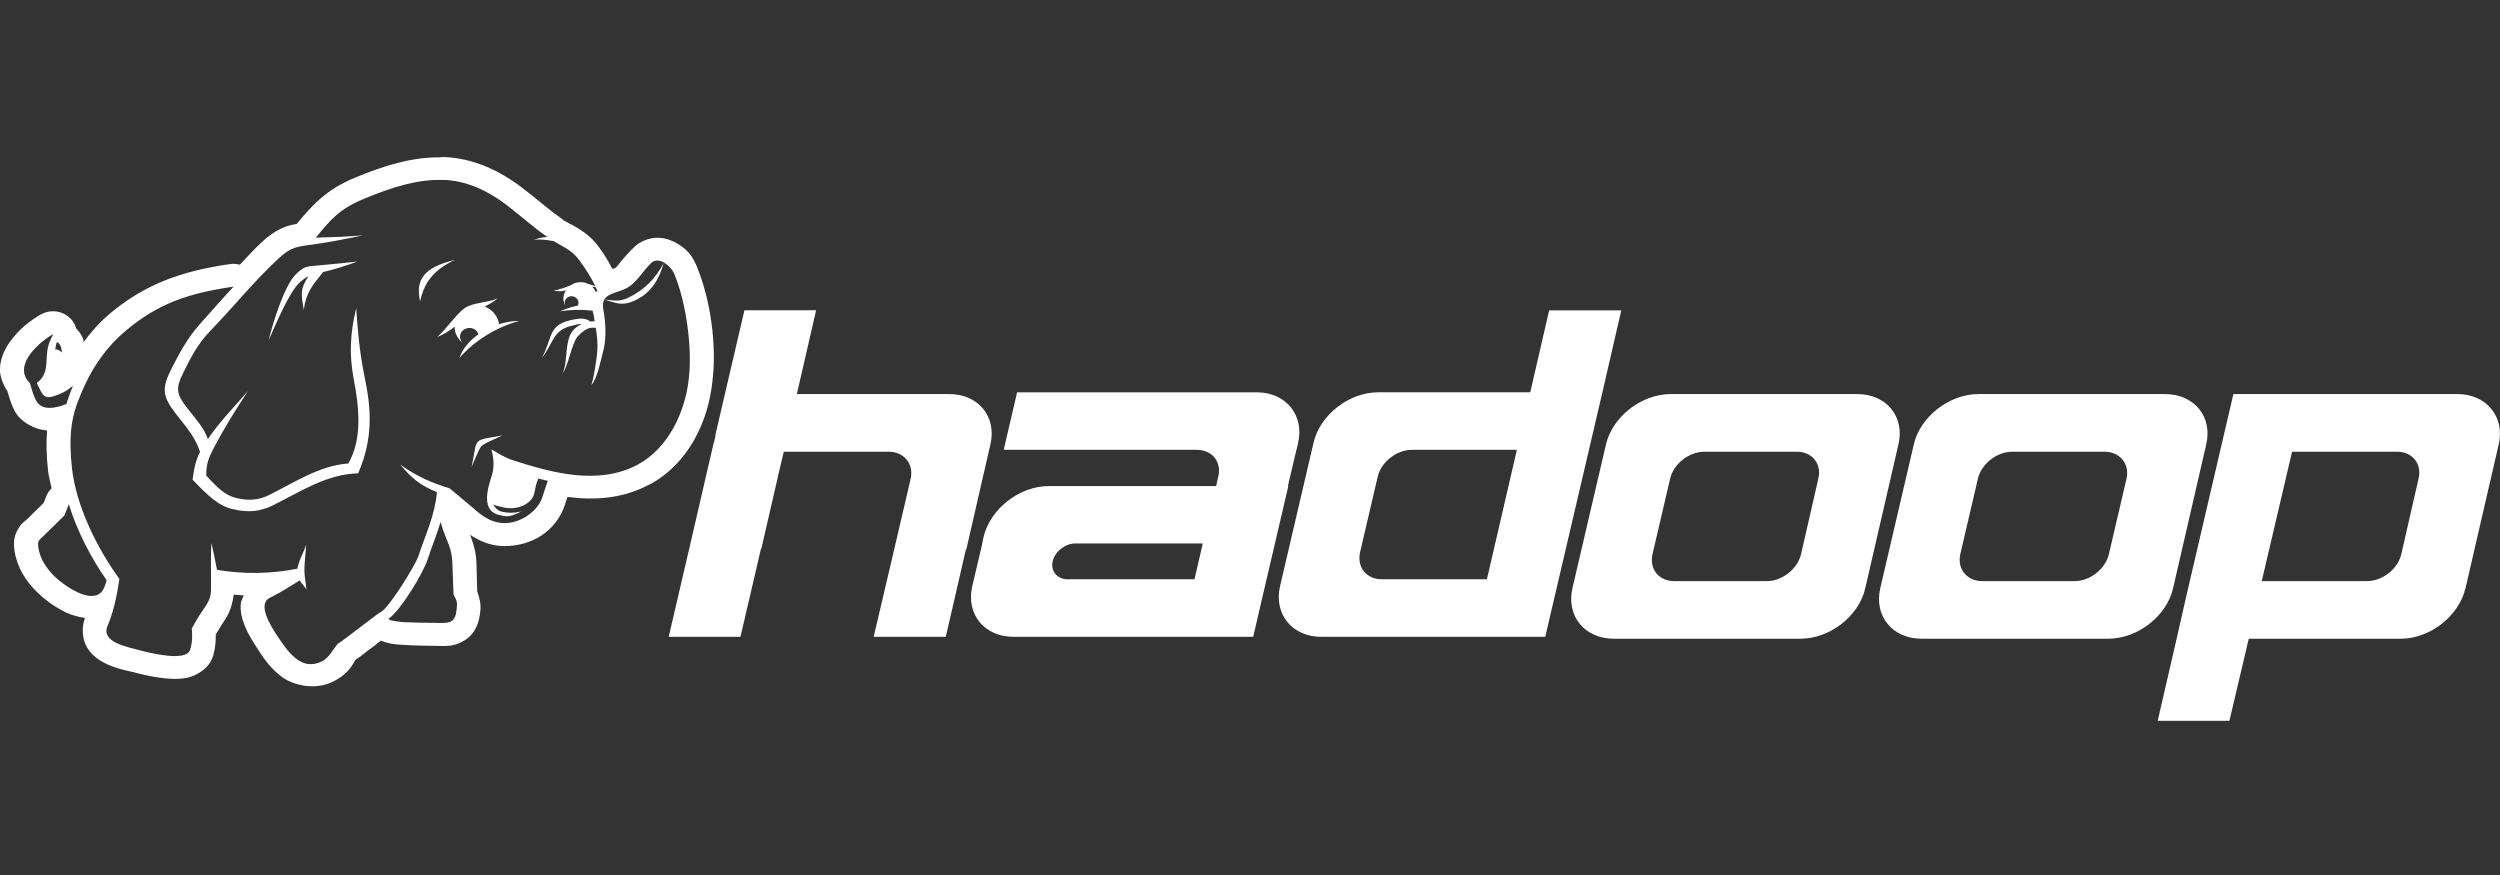 <svg width="60" height="21" viewBox="0 0 60 21" fill="none" xmlns="http://www.w3.org/2000/svg">
<rect x="0" y="0" width="60" height="21" fill="#333333" stroke="none"/>
<path d="M25.811 13.043H28.866L28.668 13.902H25.603C25.366 13.893 25.215 13.703 25.262 13.477C25.319 13.233 25.565 13.043 25.811 13.043ZM55.01 10.841H57.526C57.895 10.841 58.132 11.131 58.046 11.485L57.63 13.305C57.545 13.658 57.176 13.947 56.807 13.947H54.282L55.01 10.841ZM48.294 10.841H50.508C50.877 10.841 51.113 11.13 51.038 11.483L50.612 13.305C50.527 13.658 50.158 13.947 49.789 13.947H47.576C47.207 13.947 46.97 13.658 47.046 13.305L47.471 11.483C47.557 11.13 47.926 10.841 48.294 10.841ZM40.907 10.841H43.12C43.489 10.841 43.726 11.13 43.641 11.483L43.224 13.305C43.139 13.658 42.77 13.947 42.402 13.947H40.188C39.81 13.947 39.583 13.658 39.659 13.305L40.084 11.483C40.169 11.13 40.538 10.841 40.907 10.841ZM33.889 10.796H36.405L35.686 13.902H33.16C32.791 13.902 32.565 13.612 32.64 13.26L33.066 11.437C33.151 11.083 33.52 10.796 33.889 10.796ZM47.481 9.458C46.781 9.458 46.081 10.004 45.93 10.672L45.126 14.118C44.974 14.787 45.419 15.329 46.119 15.329H50.602C51.302 15.329 52.002 14.787 52.154 14.118L52.948 10.673C53.109 10.005 52.664 9.458 51.964 9.458L47.481 9.458ZM40.094 9.458C39.394 9.458 38.694 10.004 38.542 10.672L37.738 14.118C37.587 14.787 38.032 15.329 38.732 15.329H43.215C43.915 15.329 44.615 14.787 44.766 14.118L45.561 10.672C45.722 10.004 45.277 9.458 44.577 9.458H40.094ZM53.601 9.458L52.475 14.29L52.239 15.329L51.785 17.299H53.506L53.97 15.329H57.621C58.321 15.329 59.011 14.787 59.172 14.118L59.967 10.675C60.127 10.006 59.673 9.458 58.983 9.458H53.601ZM24.411 9.413L24.089 10.795H28.743C29.093 10.809 29.311 11.078 29.244 11.411L29.188 11.666H25.168C24.468 11.666 23.768 12.212 23.607 12.88L23.569 13.07L23.333 14.073C23.181 14.742 23.626 15.284 24.326 15.284H30.077L30.238 14.588L30.919 11.669H30.909L31.042 11.099L31.155 10.63C31.306 9.971 30.871 9.43 30.19 9.416H24.411V9.413ZM17.866 7.447L17.166 10.452H17.175L17.147 10.57C17.137 10.604 17.128 10.639 17.118 10.675L16.541 13.17L16.049 15.284H17.771L18.263 13.17H18.272L18.66 11.485V11.476L18.811 10.841H21.328C21.696 10.841 21.933 11.131 21.857 11.485L21.46 13.188L20.968 15.284H22.699L23.181 13.188H23.191L23.768 10.675C23.929 10.006 23.484 9.458 22.784 9.458H19.124L19.587 7.447H17.866ZM37.18 7.447L36.726 9.415H33.075C32.375 9.415 31.675 9.961 31.524 10.63L30.72 14.073C30.569 14.742 31.013 15.284 31.713 15.284H37.086L38.457 9.418L38.911 7.45H37.18V7.447ZM10.667 3.769C10.626 3.767 10.585 3.77 10.544 3.777C9.882 3.774 9.239 3.965 8.52 4.264C7.839 4.545 7.494 4.921 7.129 5.365C7.126 5.368 7.123 5.371 7.119 5.374C7.044 5.389 6.968 5.402 6.881 5.432C6.664 5.504 6.464 5.643 6.274 5.82C6.086 5.994 5.926 6.174 5.756 6.353C5.679 6.332 5.597 6.327 5.517 6.338C4.351 6.507 3.478 6.822 2.642 7.523C2.393 7.731 2.19 7.964 2.007 8.208C1.998 8.172 2.007 8.148 1.984 8.108C1.954 8.033 1.896 7.954 1.827 7.881C1.805 7.798 1.763 7.722 1.704 7.658C1.645 7.594 1.572 7.544 1.489 7.511C1.407 7.479 1.317 7.466 1.228 7.472C1.139 7.479 1.053 7.505 0.977 7.549C0.735 7.688 0.449 7.898 0.225 8.224C0.112 8.387 0.011 8.587 -0 8.839C-0.01 9.025 0.068 9.219 0.18 9.393C0.221 9.538 0.262 9.683 0.342 9.845C0.494 10.147 0.861 10.314 1.13 10.332C1.107 10.617 1.113 10.928 1.152 11.287C1.168 11.432 1.209 11.576 1.239 11.719C1.184 11.772 1.141 11.835 1.113 11.905C1.089 11.962 1.068 12.017 1.045 12.073C0.91 12.203 0.774 12.338 0.636 12.474C0.587 12.519 0.504 12.555 0.407 12.745C0.31 12.935 0.334 13.115 0.35 13.224C0.407 13.612 0.617 13.947 0.898 14.218C1.053 14.371 1.281 14.552 1.596 14.706C1.722 14.76 1.87 14.805 2.04 14.832C1.953 15.049 1.971 15.347 2.094 15.546C2.217 15.745 2.38 15.844 2.518 15.917C2.794 16.052 3.055 16.097 3.167 16.124C3.17 16.125 3.173 16.125 3.176 16.124C3.3 16.161 3.607 16.242 3.94 16.278C4.107 16.296 4.278 16.305 4.484 16.269C4.69 16.224 5.021 16.061 5.116 15.736C5.17 15.555 5.179 15.393 5.178 15.23C5.265 15.076 5.317 15.004 5.419 14.841C5.53 14.67 5.581 14.471 5.61 14.272C5.69 14.281 5.772 14.281 5.852 14.29C5.825 14.353 5.787 14.417 5.781 14.471C5.759 14.679 5.805 14.823 5.852 14.959C5.947 15.221 6.085 15.42 6.148 15.519C6.282 15.727 6.439 15.989 6.725 16.215C7.01 16.45 7.562 16.576 7.992 16.359C8.378 16.17 8.473 15.926 8.53 15.835C8.568 15.808 8.615 15.781 8.662 15.745C8.766 15.664 8.88 15.573 8.993 15.492C9.05 15.447 9.088 15.411 9.145 15.374C9.315 15.447 9.457 15.465 9.627 15.474C9.633 15.474 9.64 15.474 9.646 15.474C9.854 15.492 10.336 15.501 10.507 15.501C10.677 15.501 10.894 15.537 11.169 15.356C11.443 15.176 11.509 14.877 11.528 14.661C11.547 14.516 11.509 14.344 11.453 14.191L11.434 13.495C11.424 13.242 11.358 13.034 11.282 12.835C11.49 12.971 11.746 13.097 12.077 13.106C12.767 13.115 13.354 12.745 13.562 12.103C13.581 12.036 13.6 11.986 13.619 11.926C14.252 12.008 14.933 11.977 15.576 11.632C15.58 11.632 15.583 11.632 15.586 11.632C16.551 11.112 17.005 10.078 17.099 9.143C17.203 8.298 17.061 7.18 16.702 6.344C16.699 6.339 16.696 6.333 16.693 6.328C16.598 6.108 16.466 5.971 16.248 5.841C16.135 5.776 15.993 5.715 15.803 5.707C15.614 5.698 15.387 5.777 15.236 5.916C14.962 6.171 14.829 6.383 14.773 6.43C14.769 6.43 14.766 6.43 14.763 6.43C14.773 6.43 14.706 6.453 14.697 6.454C14.602 6.272 14.498 6.093 14.366 5.92C14.177 5.657 13.931 5.509 13.723 5.392C13.719 5.392 13.716 5.392 13.713 5.392C13.675 5.371 13.628 5.344 13.581 5.317C13.565 5.309 13.55 5.301 13.533 5.294C13.513 5.274 13.491 5.256 13.467 5.239C13.212 5.064 12.966 4.844 12.644 4.594C12.011 4.082 11.348 3.798 10.667 3.769ZM10.639 4.316C11.188 4.34 11.708 4.553 12.275 5.012C12.578 5.249 12.834 5.481 13.136 5.686C13.023 5.695 12.928 5.713 12.805 5.76C12.956 5.732 13.136 5.76 13.287 5.787C13.335 5.814 13.382 5.841 13.429 5.868C13.637 5.987 13.76 6.053 13.902 6.243C14.054 6.445 14.177 6.646 14.29 6.869C14.214 6.844 14.158 6.823 14.101 6.807C14.063 6.79 14.016 6.774 13.969 6.774C13.883 6.765 13.789 6.787 13.723 6.83L13.713 6.839C13.59 6.893 13.411 6.955 13.287 6.974C13.354 6.991 13.486 6.999 13.552 6.974C13.562 6.974 13.571 6.965 13.581 6.965C13.552 7.013 13.533 7.067 13.524 7.125C13.514 7.202 13.533 7.276 13.571 7.34C13.571 7.349 13.581 7.349 13.581 7.358C13.562 7.325 13.552 7.287 13.552 7.254C13.562 7.166 13.637 7.101 13.732 7.11C13.827 7.119 13.893 7.197 13.883 7.284C13.883 7.303 13.874 7.321 13.864 7.337C13.779 7.35 13.704 7.374 13.609 7.405C13.562 7.424 13.505 7.446 13.439 7.471C13.713 7.431 13.959 7.424 14.224 7.458C14.243 7.537 14.262 7.621 14.271 7.708C14.243 7.708 14.205 7.717 14.177 7.717H14.167C14.044 7.621 13.902 7.638 13.713 7.679C13.136 7.806 13.269 8.117 13.004 8.585C13.278 8.261 13.259 7.923 13.713 7.821C13.817 7.798 13.883 7.768 13.959 7.778C13.827 7.839 13.723 7.941 13.675 8.06C13.552 8.394 13.628 8.676 13.496 8.988C13.656 8.708 13.675 8.436 13.817 8.143C13.874 8.037 14.073 7.866 14.195 7.866H14.3C14.328 8.052 14.347 8.237 14.337 8.389C14.319 8.669 14.243 9.083 14.195 9.242C14.347 9.055 14.413 8.657 14.489 8.378C14.555 8.086 14.536 7.737 14.479 7.424C14.394 6.995 14.858 7.065 15.123 6.862C15.321 6.714 15.454 6.477 15.633 6.308C15.813 6.142 16.097 6.387 16.172 6.55C16.475 7.257 16.617 8.371 16.532 9.084C16.447 9.885 16.04 10.759 15.302 11.153C14.356 11.655 13.25 11.348 12.313 11.047C12.115 10.983 11.973 10.889 11.793 10.783C11.85 10.989 11.869 11.207 11.803 11.412C11.698 11.738 11.538 12.275 12.001 12.365C12.181 12.411 12.257 12.402 12.512 12.275C12.304 12.32 12.2 12.311 12.067 12.284C11.944 12.266 11.878 12.185 11.84 12.103C11.878 12.13 11.954 12.149 12.077 12.176C12.417 12.257 12.748 12.094 12.815 11.867C12.852 11.735 12.843 11.665 12.919 11.484C12.994 11.505 13.07 11.524 13.146 11.541C13.098 11.674 13.06 11.806 13.013 11.939C12.9 12.284 12.474 12.564 12.096 12.555C11.746 12.546 11.519 12.338 11.282 12.13C11.112 11.989 10.951 11.854 10.79 11.719C10.355 11.588 10.005 11.435 9.599 11.147C9.882 11.472 10.081 11.651 10.488 11.812C10.431 12.383 10.223 12.799 10.043 13.341C9.958 13.594 9.334 14.579 9.154 14.679C9.031 14.742 8.246 15.374 8.099 15.456C7.99 15.591 7.893 15.79 7.729 15.871C7.226 16.124 6.904 15.636 6.634 15.23C6.511 15.04 6.17 14.507 6.467 14.353C6.749 14.209 6.907 14.109 7.193 13.929C7.236 14.001 7.308 14.073 7.355 14.146L7.324 13.902C7.301 13.757 7.302 13.639 7.314 13.495C7.326 13.35 7.337 13.215 7.349 13.07C7.306 13.215 7.22 13.359 7.176 13.504C7.159 13.558 7.146 13.603 7.136 13.649C6.492 13.775 5.852 13.784 5.208 13.676C5.166 13.45 5.116 13.206 5.074 13.034C5.056 13.233 5.065 13.757 5.065 14.055C5.065 14.281 5.054 14.362 4.931 14.552C4.815 14.733 4.766 14.778 4.604 15.085C4.618 15.275 4.618 15.411 4.564 15.591C4.474 15.899 3.568 15.664 3.328 15.6C3.034 15.519 2.426 15.411 2.578 15.031C2.714 14.706 2.799 14.353 2.865 13.893C2.325 13.152 1.823 12.13 1.727 11.231C1.652 10.531 1.698 10.1 1.856 9.673C2.107 8.994 2.458 8.407 3.023 7.934C3.783 7.296 4.494 7.04 5.607 6.879C5.339 7.165 5.074 7.468 4.786 7.792C4.494 8.121 4.32 8.453 4.134 8.812C3.878 9.308 3.884 9.497 4.223 9.934C4.516 10.309 4.674 10.478 4.802 10.845C4.697 11.053 4.658 11.23 4.622 11.513C4.982 11.887 5.248 12.149 5.596 12.221C5.937 12.302 6.223 12.284 6.528 12.139C7.206 11.805 7.835 11.377 8.596 11.36C8.955 10.527 8.918 9.833 8.747 9.028C8.634 8.479 8.586 7.958 8.549 7.398C8.407 7.975 8.378 8.483 8.482 9.057C8.615 9.75 8.709 10.515 8.359 11.124C7.664 11.174 7.071 11.577 6.448 11.886C6.197 12.009 5.935 12.021 5.658 11.949C5.401 11.881 5.227 11.718 4.949 11.412C4.949 11.106 5.018 10.964 5.165 10.686C5.402 10.239 5.664 9.824 5.951 9.384C5.599 9.79 5.266 10.129 4.989 10.537C4.883 10.248 4.732 10.102 4.481 9.777C4.236 9.461 4.211 9.322 4.394 8.956C4.578 8.587 4.734 8.264 5.048 7.94C5.589 7.383 6.085 6.761 6.677 6.211C6.997 5.913 7.128 5.923 7.555 5.861C7.939 5.805 8.312 5.735 8.709 5.648C8.331 5.681 7.961 5.694 7.591 5.703H7.58C7.944 5.259 8.151 5.012 8.747 4.766C9.476 4.464 10.072 4.297 10.63 4.32H10.639V4.316ZM10.923 6.236C10.128 6.425 9.977 6.743 10.081 7.231C10.166 6.864 10.327 6.51 10.923 6.236ZM8.577 6.278C8.255 6.312 7.935 6.344 7.614 6.373C7.345 6.397 7.301 6.393 7.11 6.573C6.82 6.848 6.538 7.789 6.448 8.165C6.59 7.852 6.945 6.977 7.218 6.755C7.293 6.693 7.345 6.655 7.402 6.628C7.206 6.941 7.221 7.019 7.29 7.437C7.347 7.011 7.502 6.847 7.754 6.53C8.031 6.463 8.293 6.383 8.577 6.278ZM15.927 6.313C15.747 6.668 15.463 6.965 15.075 7.147C14.867 7.245 14.735 7.211 14.508 7.19C14.744 7.257 14.886 7.335 15.123 7.257C15.586 7.097 15.813 6.737 15.927 6.313ZM14.29 6.883C14.309 6.916 14.319 6.949 14.337 6.983C14.328 6.992 14.309 7.001 14.3 7.011C14.281 6.964 14.252 6.921 14.214 6.886H14.29V6.883ZM11.944 7.161C11.689 7.275 11.386 7.247 11.159 7.39C10.97 7.517 10.696 7.915 10.497 8.084C10.649 8.031 10.781 7.939 10.913 7.842C10.913 7.914 10.923 7.987 10.961 8.056C10.998 8.127 11.046 8.185 11.112 8.231C11.093 8.215 11.074 8.196 11.065 8.174C11.008 8.069 11.055 7.941 11.169 7.892C11.282 7.841 11.415 7.883 11.471 7.992C11.471 8.002 11.481 8.012 11.481 8.023C11.377 8.098 11.273 8.185 11.197 8.288C11.121 8.378 11.065 8.479 11.027 8.59C11.396 8.163 11.944 7.84 12.465 7.702C12.323 7.702 12.152 7.725 11.973 7.78C11.973 7.724 11.954 7.669 11.925 7.617C11.859 7.492 11.755 7.402 11.632 7.358C11.746 7.299 11.859 7.237 11.944 7.161ZM1.277 8.017C1.227 8.12 1.191 8.199 1.166 8.279C1.061 8.628 1.214 8.94 0.882 9.193C1.038 9.493 1.032 9.613 1.394 9.474C1.534 9.421 1.649 9.346 1.752 9.256C1.702 9.378 1.657 9.503 1.614 9.632C1.605 9.653 1.603 9.674 1.594 9.696C1.334 9.801 0.994 9.868 0.863 9.608C0.8 9.481 0.764 9.357 0.718 9.197C0.291 8.775 0.93 8.217 1.277 8.017ZM1.366 8.206C1.454 8.255 1.477 8.344 1.487 8.464C1.434 8.414 1.392 8.379 1.324 8.388C1.333 8.345 1.337 8.304 1.348 8.265C1.357 8.245 1.357 8.225 1.366 8.206ZM12.058 10.451C11.963 10.466 11.793 10.498 11.698 10.514C11.453 10.555 11.424 10.611 11.386 10.846C11.367 10.958 11.339 11.095 11.32 11.206C11.367 11.081 11.434 10.935 11.49 10.816C11.547 10.689 11.585 10.678 11.708 10.611C11.803 10.564 11.963 10.498 12.058 10.451ZM1.652 12.103C1.849 12.745 2.183 13.386 2.555 13.92V13.938C2.531 14.028 2.504 14.118 2.448 14.191C2.183 14.525 1.508 14.028 1.313 13.838C1.099 13.63 0.956 13.386 0.922 13.152C0.897 12.98 0.922 12.98 1.045 12.862C1.211 12.7 1.377 12.537 1.543 12.374C1.579 12.284 1.615 12.194 1.652 12.103ZM10.573 12.528C10.611 12.655 10.649 12.772 10.705 12.908C10.8 13.133 10.847 13.269 10.857 13.513L10.885 14.272C10.961 14.408 10.98 14.444 10.961 14.606C10.932 14.932 10.819 14.959 10.516 14.95C10.374 14.95 9.826 14.941 9.684 14.932C9.495 14.914 9.381 14.896 9.315 14.859C9.627 14.643 10.157 13.748 10.261 13.432C10.365 13.106 10.488 12.826 10.573 12.528Z" fill="white"/>
</svg>

